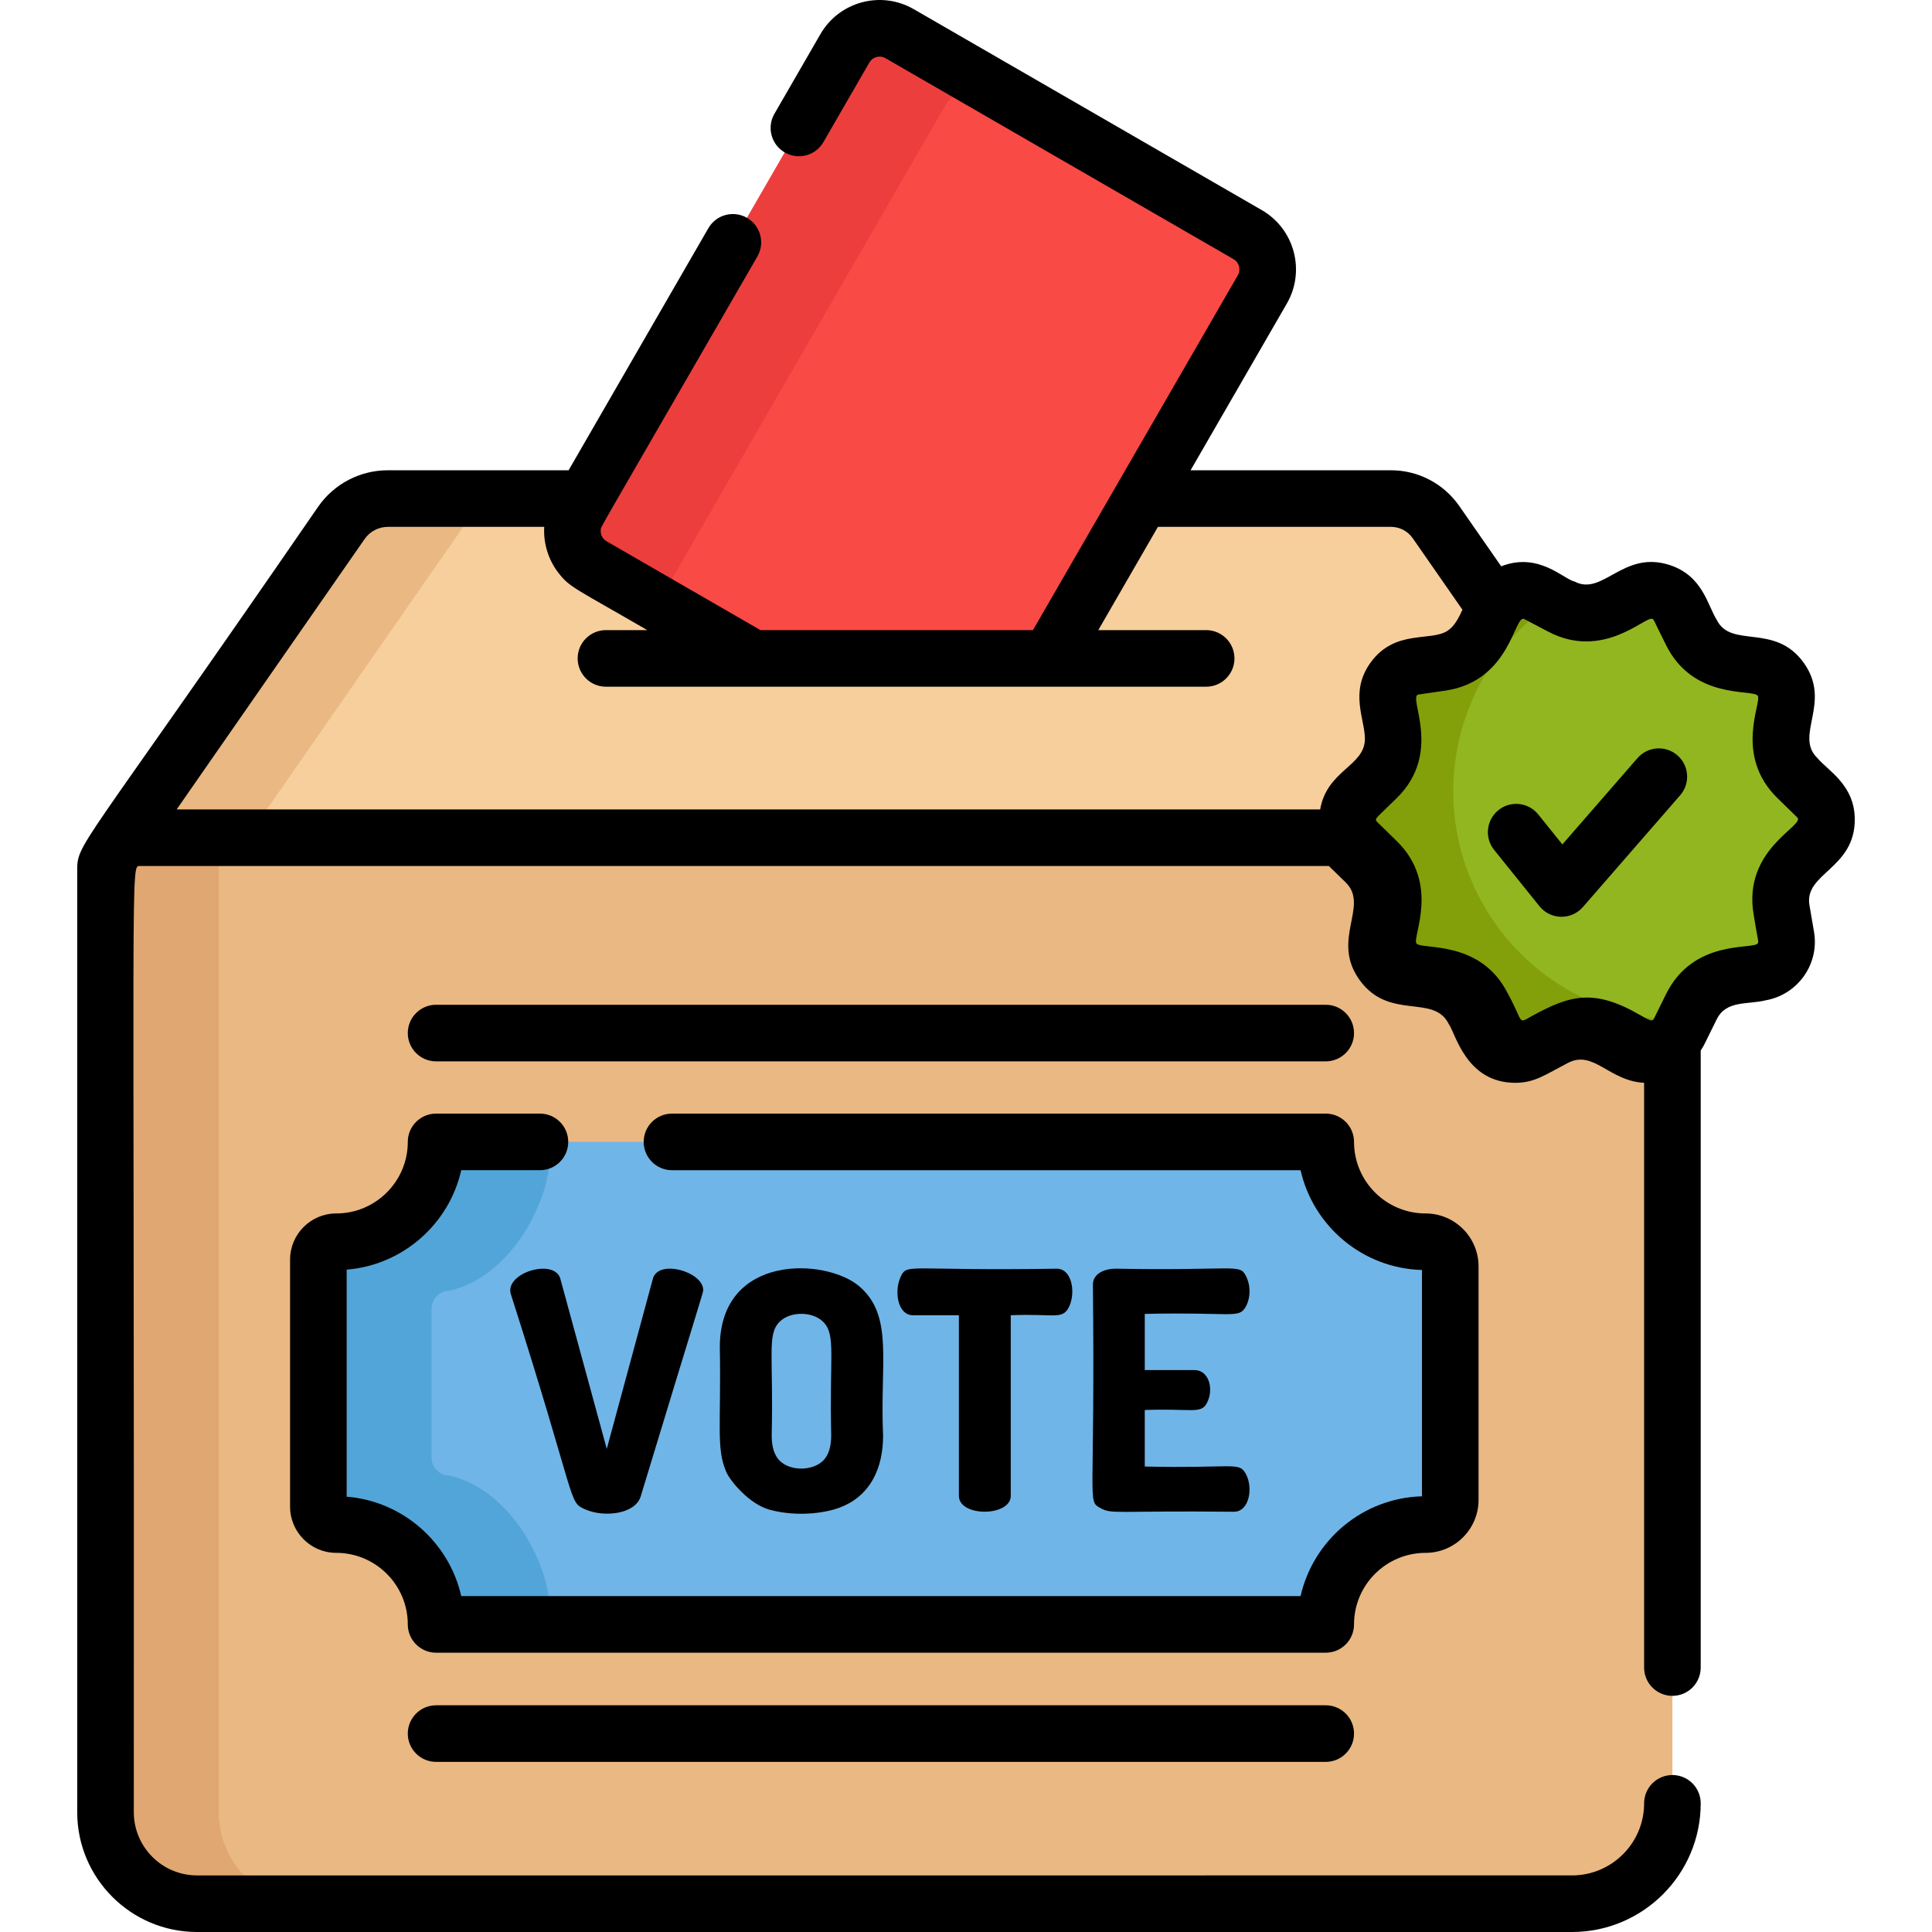 <?xml version="1.0" encoding="iso-8859-1"?>
<!-- Generator: Adobe Illustrator 19.0.0, SVG Export Plug-In . SVG Version: 6.00 Build 0)  -->
<svg version="1.1" id="Capa_1" xmlns="http://www.w3.org/2000/svg" xmlns:xlink="http://www.w3.org/1999/xlink" x="0px" y="0px"
	 viewBox="0 0 512.001 512.001" style="enable-background:new 0 0 512.001 512.001;" xml:space="preserve">
<path style="fill:#F7CF9C;" d="M396.168,161.083c0.024-0.05,0.054-0.094,0.08-0.143l-15.696-22.579
	c-2.715-3.907-7.171-6.235-11.928-6.235c-27.194,0-239.872,0-265.846,0c-4.902,0-9.496,2.401-12.293,6.427L30.46,224.9h0.009
	c1.676-1.779,4.046-2.896,6.683-2.896c13.729,0,391.594,0,398.513,0L396.168,161.083z"/>
<g>
	<path style="fill:#EAB883;" d="M123.497,138.552c2.799-4.026,7.391-6.426,12.293-6.426h-33.014c-4.902,0-9.496,2.401-12.293,6.426
		l-60.024,86.347h0.009c1.676-1.779,4.046-2.896,6.683-2.896h28.334L123.497,138.552z"/>
	<path style="fill:#EAB883;" d="M434.018,221.004c-97.184,0-309.062,0-318.296,0h-78.57c-5.074,0-9.189,4.114-9.189,9.189
		c0,1.868,0,247.58,0,250.057c0,13.394,10.858,24.252,24.252,24.252h2.348c15.785,0,348.65,0,364.392,0
		c13.394,0,24.252-10.858,24.252-24.252c0-10.065,0-234.243,0-250.057C443.206,225.118,439.092,221.004,434.018,221.004z"/>
</g>
<path style="fill:#E0A773;" d="M57.959,480.25c0-10.065,0-234.243,0-250.057c0-5.075,4.114-9.189,9.189-9.189H37.151
	c-5.074,0-9.189,4.114-9.189,9.189c0,1.868,0,247.58,0,250.057c0,13.394,10.858,24.252,24.252,24.252h2.348h27.649
	C68.816,504.501,57.959,493.644,57.959,480.25z"/>
<path style="fill:#F94A46;" d="M199.528,174.488l-42.524-24.551c-5.082-2.935-6.823-9.432-3.89-14.514L223.9,12.819
	c2.935-5.082,9.433-6.823,14.514-3.89l92.231,53.249c5.081,2.934,6.823,9.432,3.889,14.514l-56.462,97.794h-78.544V174.488z"/>
<path style="fill:#ED3E3E;" d="M250.238,28.407c2.341-4.054,6.583-6.314,10.951-6.329L238.415,8.929
	c-5.081-2.935-11.58-1.193-14.514,3.89l-70.785,122.604c-2.934,5.082-1.193,11.58,3.89,14.514l17.301,9.989L250.238,28.407z"/>
<path style="fill:#70B5E8;" d="M377.793,329.077L377.793,329.077c-14.613,0-26.46-11.846-26.46-26.46l0,0H115.569l0,0
	c0,14.613-11.847,26.46-26.46,26.46l0,0c-2.616,0-4.736,2.121-4.736,4.736v65.475c0,4.49,5.119,4.908,4.736,4.736
	c14.613,0,26.46,11.846,26.46,26.46c14.278,0,222.34,0,235.763,0l0,0c0-14.613,11.847-26.46,26.46-26.46l0,0
	c3.614,0,6.543-2.93,6.543-6.543V335.62C384.336,332.007,381.406,329.077,377.793,329.077z"/>
<path style="fill:#52A5D8;" d="M119.106,391.026L119.106,391.026c-2.616,0-4.736-2.121-4.736-4.736v-39.478
	c0-2.616,2.121-4.736,4.736-4.736l0,0c17.596-4.082,28.344-26.83,26.46-39.458h-29.996c0,14.613-11.847,26.46-26.46,26.46l0,0
	c-2.616,0-4.736,2.121-4.736,4.736v65.475c0,2.616,2.121,4.736,4.736,4.736l0,0c14.613,0,26.46,11.846,26.46,26.46h29.996
	C147.45,417.857,136.702,395.11,119.106,391.026z"/>
<path style="fill:#92B620;" d="M481.536,211.268l-5.194-5.064c-7.525-7.333-3.105-16.278-3.006-19.973
	c0.786-4.582-2.349-8.919-6.968-9.591c-3.525-1.04-13.505,0.333-18.131-9.04l-3.217-6.517c-2.062-4.177-7.151-5.831-11.275-3.664
	c-3.463,1.23-10.711,8.198-19.962,3.334l-6.341-3.334c-4.066-2.137-9.188-0.565-11.274,3.664
	c-2.101,3.069-3.879,13.018-14.236,14.523l-7.11,1.033c-4.611,0.67-7.756,4.999-6.968,9.591c0.097,3.641,4.476,12.681-3.006,19.973
	l-5.194,5.064c-3.337,3.251-3.336,8.604,0,11.855l5.194,5.063c7.524,7.334,3.105,16.279,3.006,19.975
	c-0.788,4.592,2.358,8.921,6.968,9.591c3.518,1.038,13.504-0.333,18.131,9.04c2.097,3.051,3.244,11.136,10.651,11.136
	c3.199,0,4.672-1.623,10.182-4.289c9.313-4.897,16.397,2.067,19.962,3.334c4.117,2.164,9.209,0.522,11.275-3.663l3.217-6.517
	c4.651-9.427,14.534-7.979,18.131-9.04c4.61-0.67,7.756-4.998,6.968-9.591l-1.204-7.019c-1.779-10.371,7.086-15.008,9.404-18.018
	C484.871,219.871,484.871,214.518,481.536,211.268z"/>
<path style="fill:#83A00B;" d="M393.275,240.061c-15.988-27.692-7.674-62.727,18.304-80.468l-4.135-2.174
	c-4.066-2.137-9.188-0.565-11.275,3.664c-2.101,3.069-3.879,13.018-14.236,14.523l-7.11,1.034c-4.611,0.67-7.756,4.999-6.968,9.591
	c0.097,3.641,4.476,12.681-3.006,19.973l-5.194,5.064c-3.337,3.251-3.336,8.603,0,11.855l5.194,5.063
	c7.524,7.334,3.105,16.279,3.006,19.975c-0.788,4.592,2.358,8.921,6.968,9.591c3.518,1.038,13.504-0.333,18.131,9.04
	c2.097,3.051,3.244,11.136,10.651,11.136c3.199,0,4.673-1.623,10.182-4.289c9.313-4.896,16.397,2.067,19.962,3.334
	c4.117,2.164,9.209,0.522,11.275-3.663l1.426-2.889C425.276,270.599,404.616,259.706,393.275,240.061z"/>
<path d="M135.334,342.823c17.947,56.107,15.134,55.144,19.783,57.189c4.987,2.196,13.228,1.251,14.672-3.437
	c16.566-54.545,16.566-53.943,16.566-54.721c0-4.764-11.69-8.246-13.306-3.085L160.8,383.975l-12.336-45.205
	C146.799,333.476,133.921,337.222,135.334,342.823z"/>
<path d="M192.434,390.012c1.115,2.614,6.241,8.595,11.412,10.045c5.235,1.471,11.744,1.474,17.051,0
	c7.678-2.13,13.129-8.433,13.129-19.694c-0.868-19.294,2.884-31.537-6.256-39.434c-8.795-7.594-37.01-8.844-37.01,16.082
	C191.135,377.503,189.751,383.733,192.434,390.012z M206.577,350.314c2.789-2.85,8.745-2.843,11.588,0
	c3.44,3.44,1.598,9.049,2.115,30.049c0,3.056-0.705,5.286-2.115,6.696c-2.844,2.844-8.8,2.849-11.588,0
	c-1.381-1.41-2.071-3.642-2.071-6.696C205.018,359.092,203.212,353.749,206.577,350.314z"/>
<path d="M267.863,396.4v-47.848c11.143-0.472,13.502,1.201,15.245-1.851c2.046-3.58,1.211-10.486-3.085-10.486
	c-39.165,0.625-39.54-1.459-41.239,1.938c-1.93,3.857-0.964,10.398,3.172,10.398h12.16v47.848
	C254.117,402.084,267.863,401.97,267.863,396.4z"/>
<path d="M291.479,399.572c3.226,1.842,3.583,0.729,35.513,1.058c4.217,0,5.159-6.631,3.085-10.178
	c-1.835-3.134-3.261-1.263-26.701-1.807v-14.98c12.333-0.448,14.794,1.108,16.391-1.719c2.018-3.581,0.698-8.855-3.173-8.855
	h-13.218v-14.893c23.146-0.536,24.862,1.336,26.701-1.807c1.252-2.137,1.533-5.452,0.088-8.283
	c-1.697-3.31-2.797-1.303-34.543-1.895c-2.742,0-5.992,1.22-5.992,4.229C290.243,398.602,288.098,397.64,291.479,399.572z"/>
<path d="M115.569,281.273h235.763c4.142,0,7.499-3.357,7.499-7.499s-3.357-7.499-7.499-7.499H115.569
	c-4.142,0-7.499,3.357-7.499,7.499C108.07,277.917,111.427,281.273,115.569,281.273z"/>
<path d="M351.332,451.919H115.569c-4.142,0-7.499,3.358-7.499,7.499c0,4.142,3.357,7.499,7.499,7.499h235.763
	c4.142,0,7.499-3.357,7.499-7.499C358.831,455.276,355.474,451.919,351.332,451.919z"/>
<path d="M444.534,200.171c-3.124-2.719-7.86-2.392-10.58,0.733l-19.908,22.875l-6.395-7.946c-2.599-3.227-7.319-3.737-10.545-1.14
	c-3.227,2.598-3.736,7.318-1.14,10.545l12.014,14.924c2.928,3.636,8.433,3.742,11.499,0.221l25.789-29.632
	C447.987,207.626,447.658,202.89,444.534,200.171z"/>
<path d="M377.793,411.524c7.743,0,14.042-6.299,14.042-14.042V335.62c0-7.743-6.299-14.042-14.042-14.042
	c-10.456,0-18.962-8.506-18.962-18.961c0-4.142-3.357-7.499-7.499-7.499H178.084c-4.142,0-7.499,3.357-7.499,7.499
	s3.357,7.499,7.499,7.499h166.583c3.356,14.829,16.444,26.01,32.17,26.446v59.977c-15.726,0.436-28.813,11.618-32.17,26.447H122.236
	c-3.227-14.258-15.45-25.143-30.363-26.35v-60.172c14.913-1.207,27.138-12.091,30.363-26.349h20.852
	c4.142,0,7.499-3.357,7.499-7.499s-3.357-7.499-7.499-7.499H115.57c-4.142,0-7.499,3.357-7.499,7.499
	c0,10.455-8.506,18.961-18.962,18.961c-6.747,0-12.235,5.488-12.235,12.235v65.474c0,6.747,5.488,12.235,12.235,12.235
	c10.456,0,18.962,8.506,18.962,18.962c0,4.142,3.357,7.499,7.499,7.499h235.762c4.142,0,7.499-3.357,7.499-7.499
	C358.831,420.03,367.337,411.524,377.793,411.524z"/>
<path d="M481.576,200.833c-6.142-5.987,4.042-14.714-3.633-25.277c-7.648-10.528-19.194-3.599-22.981-11.275
	c-2.469-3.881-3.677-11.678-12.485-14.541c-12.373-4.02-17.675,8.336-25.203,4.375c-2.938-0.637-9.529-7.913-19.444-4.039
	l-11.121-15.996c-4.113-5.92-10.876-9.455-18.086-9.455H315.52l25.51-44.183c4.996-8.654,2.02-19.761-6.635-24.757l-92.231-53.25
	c-8.692-5.018-19.76-2.025-24.758,6.634l-12.177,21.091c-2.071,3.587-0.842,8.173,2.745,10.244
	c3.585,2.069,8.173,0.842,10.244-2.745l12.177-21.091c0.563-0.976,1.432-1.331,1.898-1.457c0.467-0.123,1.396-0.251,2.372,0.313
	l92.23,53.25c1.493,0.862,2.007,2.778,1.146,4.27c-8.584,14.867-46.972,81.358-54.297,94.044h-72.207l-40.783-23.546
	c-1.12-0.647-1.689-1.886-1.54-3.095c0.111-0.899-2.555,3.934,41.502-72.374c2.071-3.587,0.842-8.173-2.745-10.244
	c-3.59-2.071-8.174-0.843-10.244,2.745l-37.037,64.151h-47.912c-7.354,0-14.252,3.607-18.451,9.645
	c-64.566,93.809-63.863,88.759-63.863,96.922V480.25c0,17.508,14.243,31.751,31.751,31.751h364.392
	c18.803,0,34.099-15.296,34.099-34.099c0-4.142-3.357-7.499-7.499-7.499s-7.499,3.357-7.499,7.499
	c0,10.532-8.568,19.101-19.101,19.101H52.214c-9.237,0-16.753-7.516-16.753-16.753c0.173-256.332-0.983-250.739,1.685-250.747
	c0.158,0,313.294-0.001,315.019-0.001l4.441,4.329c6.426,6.264-4.082,15.167,3.746,25.941c7.823,10.769,19.608,3.547,23.577,11.588
	c1.826,2.475,4.551,15.597,17.644,15.597c5.103,0,7.851-2.099,13.929-5.259c6.813-3.583,10.935,4.815,20.206,5.255V441.92
	c0,4.142,3.357,7.499,7.499,7.499s7.499-3.357,7.499-7.499v-163.52c1.105-1.664,1.098-2.003,4.256-8.293
	c2.514-5.094,8.17-3.817,12.979-5.017c8.397-1.485,14.278-9.495,12.785-18.198l-1.204-7.021
	c-1.449-8.455,12.014-9.623,12.014-22.678C491.534,207.964,484.385,204.239,481.576,200.833z M361.716,195.882
	c-0.075,7.171-10.049,8.207-11.859,18.623H46.818l49.823-71.672c1.396-2.01,3.69-3.209,6.136-3.209h41.451
	c-0.256,4.22,1.002,8.633,3.792,12.232c2.978,3.837,4.347,4.021,23.521,15.131h-10.955c-4.142,0-7.499,3.357-7.499,7.499
	s3.357,7.499,7.499,7.499h38.941c6.487,0,109.311,0,120.119,0c4.142,0,7.499-3.357,7.499-7.499s-3.357-7.499-7.499-7.499h-28.584
	l15.799-27.364h61.763c2.301,0,4.457,1.128,5.77,3.018l13.17,18.945c-0.971,2.12-2.093,4.381-3.973,5.594
	c-4.48,2.892-13.933-0.451-20.346,8.377C357.52,183.441,361.771,190.665,361.716,195.882z M464.741,242.406
	c1.182,7.354,1.406,7.146,1.068,7.611c-1.244,1.713-17.024-1.287-24.297,13.453l-3.217,6.516c-0.414,0.835-1.251,0.398-3.609-0.965
	c-12.178-7.048-18.537-5.377-28.704,0.235c-3.9,2.151-2.092,1.907-6.306-5.787c-7.232-14.654-22.996-11.663-24.297-13.453
	c-1.207-1.662,6.453-15.748-5.298-27.203c-5.717-5.604-5.133-4.945-5.305-5.222c-0.48-0.778,0.153-0.92,5.306-6.018
	c12.516-12.2,2.813-27.071,5.817-27.514l7.109-1.034c17.449-2.535,18.25-20.371,20.943-18.97l6.341,3.334
	c14.496,7.619,25.589-4.03,27.546-3.388c0.551,0.178,0.252,0.159,3.673,6.915c7.241,14.673,22.971,11.638,24.297,13.452
	c1.22,1.68-6.46,15.744,5.298,27.202l5.193,5.063l0.001,0.001C478.511,218.793,461.745,224.939,464.741,242.406z"/>
<g>
</g>
<g>
</g>
<g>
</g>
<g>
</g>
<g>
</g>
<g>
</g>
<g>
</g>
<g>
</g>
<g>
</g>
<g>
</g>
<g>
</g>
<g>
</g>
<g>
</g>
<g>
</g>
<g>
</g>
</svg>
